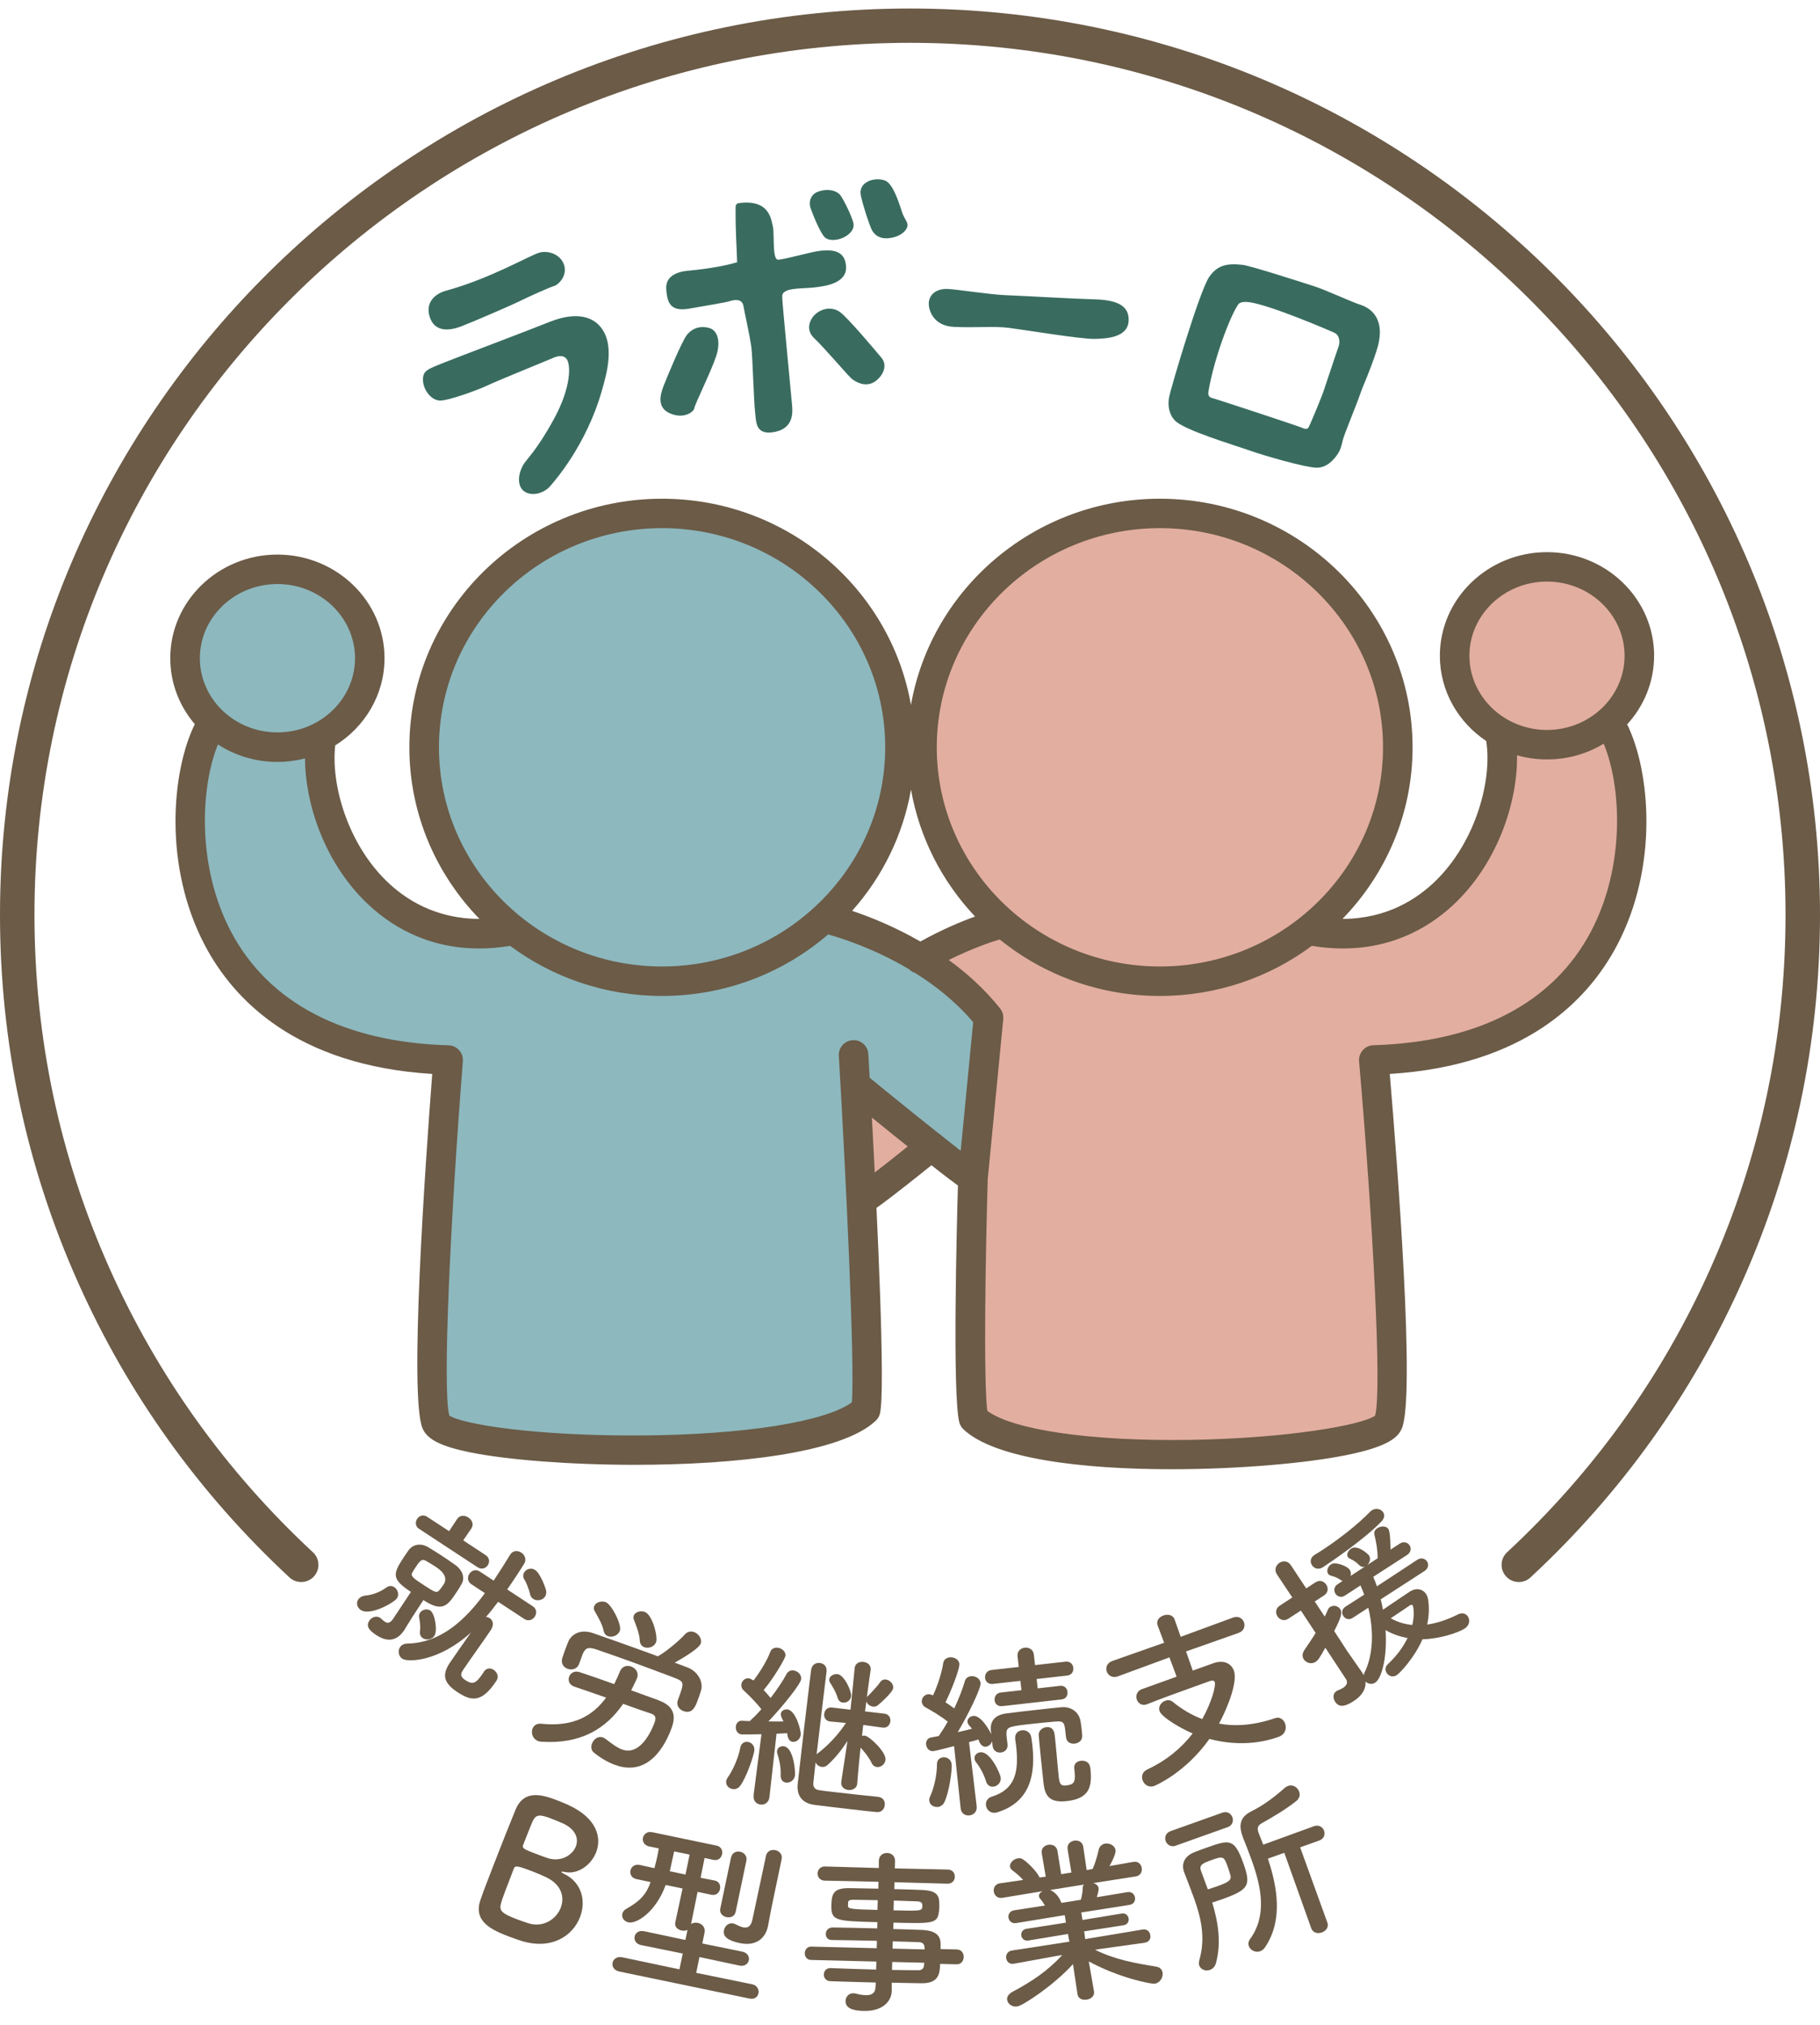 <svg width="80" height="89" viewBox="0 0 80 89" fill="none" xmlns="http://www.w3.org/2000/svg">
<g clip-path="url(#clip0_4488_2236)">
<path d="M22.89 85.286C22.788 85.255 22.585 85.186 22.394 85.113C21.651 84.829 20.781 84.46 21.12 83.493C21.228 83.167 21.45 82.594 21.69 81.977C22.05 81.047 22.46 80.012 22.662 79.529C23.054 78.584 23.911 78.895 24.561 79.145C24.729 79.21 24.887 79.28 24.999 79.332C26.238 79.904 26.454 80.757 26.205 81.397C25.982 81.977 25.379 82.394 24.814 82.266C24.731 82.252 24.679 82.248 24.673 82.266C24.669 82.273 24.694 82.3 24.775 82.34C25.58 82.719 25.769 83.545 25.495 84.254C25.179 85.071 24.243 85.718 22.886 85.286H22.89ZM24.65 83.831C24.824 83.382 24.689 82.821 24.005 82.498C23.82 82.41 23.623 82.325 23.432 82.252C22.72 81.979 22.641 81.975 22.583 82.127C22.215 83.08 22.078 83.432 22.021 83.647C21.95 83.945 21.993 84.066 22.705 84.339C22.88 84.406 23.075 84.471 23.224 84.521C23.874 84.727 24.453 84.344 24.652 83.833L24.65 83.831ZM24.227 79.919C23.737 79.731 23.56 79.733 23.424 80.016C23.338 80.192 23.177 80.63 22.998 81.07C22.936 81.23 23.042 81.272 23.55 81.466C23.733 81.537 23.934 81.614 24.075 81.658C24.638 81.839 25.156 81.547 25.312 81.143C25.451 80.784 25.297 80.34 24.623 80.081C24.623 80.081 24.426 79.996 24.227 79.921V79.919Z" fill="#6B5B47"/>
<path d="M27.222 86.642C26.985 86.592 26.894 86.415 26.927 86.254C26.96 86.102 27.114 85.966 27.354 86.016L29.866 86.546L30.011 85.852L28.178 85.48C27.948 85.432 27.865 85.255 27.896 85.103C27.927 84.951 28.075 84.823 28.305 84.869L30.127 85.255L30.22 84.813C30.138 84.851 30.05 84.857 29.959 84.838C29.791 84.803 29.64 84.677 29.683 84.479L30.003 82.993L29.26 82.84C28.826 84.031 27.981 84.555 27.628 84.482C27.429 84.44 27.319 84.275 27.354 84.108C27.371 84.023 27.429 83.941 27.537 83.883C28.172 83.529 28.421 83.214 28.598 82.711L27.992 82.584H27.985C27.755 82.534 27.68 82.359 27.713 82.2C27.745 82.048 27.894 81.912 28.116 81.958H28.124L28.766 82.1L28.814 81.912C28.847 81.791 28.872 81.677 28.894 81.57C28.917 81.454 28.94 81.349 28.955 81.231L28.542 81.145H28.535C28.313 81.097 28.23 80.92 28.261 80.768C28.294 80.609 28.442 80.472 28.672 80.52L31.499 81.109C31.705 81.151 31.771 81.333 31.74 81.485C31.707 81.644 31.574 81.777 31.375 81.737H31.368L30.97 81.652L30.795 82.523L31.408 82.642H31.416C31.615 82.684 31.682 82.859 31.649 83.018C31.617 83.17 31.483 83.31 31.285 83.27H31.277L30.663 83.141L30.376 84.553C30.459 84.5 30.575 84.482 30.675 84.504C30.858 84.542 31.017 84.701 30.968 84.938L30.87 85.41L32.634 85.77C32.863 85.818 32.946 85.995 32.916 86.146C32.885 86.298 32.736 86.427 32.506 86.381L30.746 86.006L30.602 86.7L33.07 87.205C33.284 87.249 33.371 87.443 33.338 87.603C33.305 87.755 33.168 87.877 32.939 87.829L27.222 86.642ZM30.314 81.504L29.633 81.362C29.579 81.621 29.519 81.864 29.477 82.069L29.442 82.236L30.131 82.38L30.314 81.502V81.504ZM32.134 81.635C32.18 81.414 32.371 81.341 32.531 81.376C32.707 81.412 32.852 81.562 32.807 81.775L32.337 84.017C32.294 84.223 32.105 84.288 31.935 84.252C31.767 84.217 31.619 84.083 31.661 83.877L32.132 81.635H32.134ZM33.755 84.655C33.755 84.655 33.755 84.663 33.751 84.671C33.658 85.113 33.294 85.555 32.52 85.393C32.022 85.289 31.761 85.117 31.823 84.826C31.862 84.644 32.022 84.486 32.23 84.528C32.261 84.534 32.298 84.55 32.327 84.565C32.435 84.619 32.558 84.677 32.666 84.7C32.842 84.736 32.996 84.688 33.068 84.384C33.133 84.071 33.411 82.784 33.572 82.021C33.612 81.831 33.645 81.669 33.668 81.564C33.714 81.343 33.906 81.272 34.081 81.308C34.249 81.343 34.403 81.487 34.357 81.708L33.921 83.791L33.755 84.655Z" fill="#6B5B47"/>
<path d="M41.324 86.304C41.312 86.764 41.247 87.175 40.48 87.157C40.073 87.148 39.643 87.144 39.197 87.132V87.492V87.499C39.186 87.966 38.775 88.393 37.977 88.374C37.727 88.368 37.155 88.345 37.167 87.939C37.171 87.761 37.3 87.592 37.52 87.597C37.559 87.597 37.597 87.607 37.638 87.617C37.771 87.651 37.918 87.678 38.051 87.682C38.286 87.688 38.475 87.615 38.483 87.327L38.497 87.125C37.815 87.108 37.127 87.09 36.501 87.067C36.306 87.061 36.208 86.912 36.212 86.771C36.216 86.623 36.32 86.485 36.517 86.491H36.524C37.103 86.514 37.808 86.539 38.512 86.556L38.522 86.204L35.642 86.133C35.463 86.13 35.372 85.978 35.376 85.83C35.38 85.69 35.476 85.543 35.658 85.547L38.537 85.618L38.545 85.292C37.81 85.275 37.065 85.263 36.557 85.257H36.549C36.378 85.253 36.295 85.119 36.299 84.986C36.302 84.846 36.399 84.708 36.603 84.706C37.159 84.712 37.864 84.729 38.56 84.746L38.568 84.473C36.698 84.427 36.526 84.408 36.544 83.714C36.557 83.199 36.656 82.961 37.377 82.978C37.675 82.986 38.128 82.99 38.607 83.001L38.614 82.698L36.25 82.648C36.04 82.642 35.934 82.485 35.938 82.329C35.941 82.173 36.055 82.02 36.266 82.025L38.63 82.093V81.774C38.636 81.539 38.819 81.428 38.998 81.432C39.178 81.436 39.348 81.557 39.342 81.791L39.334 82.11L41.658 82.16C41.878 82.166 41.974 82.323 41.97 82.479C41.967 82.635 41.86 82.788 41.642 82.782L39.319 82.717L39.311 83.021C39.788 83.032 40.243 83.044 40.548 83.059C41.048 83.08 41.264 83.224 41.279 83.545C41.285 83.632 41.291 83.716 41.289 83.795C41.287 83.882 41.278 83.958 41.268 84.037C41.2 84.535 40.982 84.537 39.274 84.494L39.267 84.775C39.728 84.787 40.166 84.798 40.542 84.815C41.042 84.837 41.336 85.007 41.343 85.397C41.343 85.467 41.347 85.553 41.343 85.655L42.063 85.672C42.268 85.678 42.364 85.843 42.36 86.007C42.356 86.17 42.25 86.331 42.048 86.326L41.336 86.308L41.324 86.304ZM38.582 83.507C38.159 83.497 37.767 83.495 37.524 83.488C37.36 83.484 37.296 83.52 37.279 83.591L37.275 83.762C37.271 83.895 37.46 83.906 38.57 83.935L38.582 83.507ZM39.218 86.222L39.209 86.572C39.616 86.581 40.008 86.583 40.367 86.585C40.508 86.589 40.604 86.514 40.616 86.374C40.616 86.335 40.625 86.297 40.627 86.256L39.218 86.222ZM40.637 85.57C40.633 85.43 40.54 85.357 40.4 85.353C40.079 85.338 39.68 85.328 39.242 85.317L39.234 85.636L40.643 85.67L40.637 85.569V85.57ZM39.276 83.953C40.513 83.983 40.536 83.983 40.542 83.759C40.546 83.634 40.508 83.563 40.289 83.557C40.062 83.551 39.695 83.534 39.288 83.524L39.276 83.953Z" fill="#6B5B47"/>
<path d="M50.321 85.376L48.366 85.649L48.134 85.686C49.03 86.126 49.887 86.273 50.815 86.425C50.994 86.452 51.083 86.564 51.102 86.687C51.135 86.886 51 87.138 50.761 87.177C50.606 87.202 49.18 86.917 47.858 86.197L48.088 87.519V87.526C48.121 87.718 47.951 87.849 47.773 87.876C47.588 87.907 47.395 87.841 47.362 87.642V87.634L47.164 86.316C46.33 87.24 44.967 88.137 44.72 88.176C44.489 88.212 44.3 88.07 44.271 87.893C44.251 87.77 44.317 87.642 44.491 87.542C45.382 87.067 46.046 86.614 46.695 85.918L46.44 85.958L44.568 86.299H44.56C44.367 86.331 44.251 86.206 44.228 86.06C44.205 85.914 44.282 85.751 44.475 85.72L47.005 85.33L46.944 84.992L45.197 85.28C45.027 85.307 44.913 85.192 44.892 85.061C44.873 84.938 44.944 84.792 45.114 84.765L46.855 84.494L46.801 84.164L44.668 84.513C44.475 84.544 44.352 84.421 44.329 84.275C44.306 84.137 44.385 83.981 44.578 83.951L45.932 83.741C45.867 83.633 45.795 83.526 45.728 83.451C45.691 83.418 45.678 83.38 45.67 83.341C45.654 83.249 45.728 83.159 45.83 83.111L44.06 83.403C43.844 83.438 43.709 83.293 43.684 83.132C43.657 82.971 43.742 82.8 43.95 82.765H43.958L44.973 82.617C44.836 82.458 44.664 82.319 44.493 82.189C44.437 82.142 44.406 82.093 44.396 82.039C44.369 81.877 44.547 81.699 44.734 81.67C44.796 81.66 44.859 81.658 44.919 81.687C45.074 81.756 45.568 82.216 45.695 82.51L45.967 82.473L45.793 81.451V81.443C45.757 81.228 45.911 81.101 46.081 81.072C46.251 81.043 46.446 81.124 46.48 81.339L46.646 82.364L47.094 82.292L46.928 81.268C46.893 81.053 47.046 80.919 47.223 80.89C47.393 80.863 47.58 80.944 47.615 81.151V81.159L47.766 82.185L48.028 82.135C48.146 81.879 48.235 81.549 48.291 81.303C48.327 81.132 48.447 81.042 48.578 81.02C48.779 80.988 49.005 81.111 49.035 81.303C49.039 81.326 49.065 81.48 48.769 82.008L49.817 81.824H49.825C50.033 81.789 50.159 81.927 50.186 82.089C50.213 82.25 50.138 82.429 49.921 82.463L48.057 82.754C48.175 82.79 48.273 82.861 48.291 82.976C48.304 83.061 48.229 83.326 48.213 83.376L49.557 83.153C49.75 83.122 49.865 83.245 49.889 83.391C49.912 83.53 49.84 83.683 49.647 83.714L47.528 84.047L47.582 84.377L49.306 84.093C49.483 84.064 49.589 84.181 49.611 84.312C49.63 84.435 49.566 84.579 49.389 84.608L47.656 84.877L47.702 85.217L50.228 84.796C50.421 84.765 50.545 84.896 50.562 85.042C50.593 85.186 50.516 85.342 50.331 85.371H50.323L50.321 85.376ZM46.156 83.059C46.239 83.086 46.509 83.232 46.648 83.605L46.66 83.626L47.511 83.489C47.55 83.341 47.594 83.121 47.592 82.963C47.59 82.9 47.615 82.857 47.648 82.821L46.156 83.059Z" fill="#6B5B47"/>
<path d="M51.685 81.111C51.463 81.19 51.295 81.067 51.238 80.905C51.182 80.751 51.236 80.55 51.456 80.471L53.733 79.66C53.947 79.583 54.115 79.706 54.173 79.868C54.229 80.021 54.175 80.223 53.962 80.298L51.685 81.109V81.111ZM53.449 86.27C53.401 86.437 53.301 86.529 53.183 86.571C52.999 86.637 52.779 86.558 52.716 86.381C52.693 86.316 52.691 86.241 52.716 86.149C53.001 85.161 52.793 84.283 52.486 83.424C52.351 83.049 52.2 82.673 52.056 82.294C52.054 82.287 52.05 82.279 52.05 82.279C51.93 81.948 52.017 81.587 52.513 81.393C52.679 81.326 52.849 81.264 53.019 81.205C54.036 80.842 54.252 80.775 54.644 81.86C55.005 82.865 54.902 83.044 53.694 83.474C53.553 83.524 53.418 83.564 53.285 83.611C53.548 84.477 53.69 85.386 53.449 86.268V86.27ZM53.441 82.919C53.935 82.742 54.144 82.652 54.088 82.423C54.055 82.31 54.011 82.162 53.957 82.014C53.806 81.595 53.768 81.558 53.276 81.735C52.891 81.872 52.697 81.95 52.787 82.206C52.886 82.477 52.992 82.754 53.092 83.032C53.21 82.99 53.331 82.955 53.441 82.917V82.919ZM56.448 81.426L55.732 81.681C56.153 82.948 56.398 84.391 55.614 85.565C55.549 85.663 55.472 85.722 55.391 85.751C55.184 85.824 54.958 85.707 54.893 85.522C54.862 85.434 54.871 85.323 54.949 85.213C55.705 84.174 55.439 82.919 55.02 81.752C54.9 81.422 54.775 81.095 54.648 80.784C54.638 80.755 54.626 80.725 54.617 80.696C54.437 80.196 54.522 79.852 54.978 79.616C55.549 79.33 56.006 78.984 56.473 78.571C56.518 78.53 56.566 78.505 56.618 78.486C56.832 78.409 57.041 78.552 57.106 78.734C57.156 78.874 57.129 79.032 56.975 79.153C56.489 79.533 55.995 79.825 55.475 80.117C55.267 80.233 55.254 80.354 55.321 80.544C55.327 80.559 55.331 80.573 55.337 80.588C55.398 80.74 55.464 80.897 55.526 81.067L57.755 80.256C57.977 80.177 58.145 80.3 58.2 80.454C58.258 80.615 58.202 80.809 57.982 80.888L57.149 81.184L58.345 84.49C58.419 84.696 58.28 84.861 58.102 84.925C57.925 84.988 57.712 84.948 57.637 84.742L56.452 81.422L56.448 81.426Z" fill="#6B5B47"/>
<path d="M42.767 51.766C42.767 51.766 42.486 61.046 42.794 62.343C45.465 64.877 60.4 63.944 61.022 62.522C61.643 61.1 60.387 46.58 60.387 46.58C72.993 46.209 72.649 34.702 70.725 31.722C69.878 32.246 67.275 32.832 65.97 32.469C65.97 32.469 66.64 41.383 57.683 40.912C57.683 40.912 50.193 46.08 43.877 40.625C43.877 40.625 38.574 42.678 37.049 43.627V53.236L42.885 48.999L42.767 51.764V51.766Z" fill="#E2AEA0"/>
<path d="M37.781 47.834C37.781 47.834 38.36 60.669 38.049 61.966C35.378 64.501 19.794 63.946 19.173 62.524C18.552 61.102 19.7 46.582 19.7 46.582C7.094 46.211 7.438 34.704 9.362 31.724C9.362 31.724 11.583 33.797 14.117 32.471C14.053 39.011 18.646 41.384 22.404 40.914C27.462 44.411 33.205 43.692 36.42 40.399C36.42 40.399 41.09 42.015 43.453 44.718L42.769 51.766L37.783 47.834H37.781Z" fill="#8DB8BE"/>
<path d="M12.195 32.832C14.437 32.832 16.255 31.083 16.255 28.926C16.255 26.768 14.437 25.02 12.195 25.02C9.952 25.02 8.134 26.768 8.134 28.926C8.134 31.083 9.952 32.832 12.195 32.832Z" fill="#8DB8BE"/>
<path d="M29.102 43.121C34.877 43.121 39.558 38.519 39.558 32.842C39.558 27.165 34.877 22.562 29.102 22.562C23.327 22.562 18.646 27.165 18.646 32.842C18.646 38.519 23.327 43.121 29.102 43.121Z" fill="#8DB8BE"/>
<path d="M51.363 43.121C57.138 43.121 61.819 38.519 61.819 32.842C61.819 27.165 57.138 22.562 51.363 22.562C45.588 22.562 40.907 27.165 40.907 32.842C40.907 38.519 45.588 43.121 51.363 43.121Z" fill="#E2AEA0"/>
<path d="M68 32.724C70.243 32.724 72.061 30.976 72.061 28.818C72.061 26.661 70.243 24.912 68 24.912C65.758 24.912 63.94 26.661 63.94 28.818C63.94 30.976 65.758 32.724 68 32.724Z" fill="#E2AEA0"/>
<path d="M72.709 28.819C72.709 26.307 70.596 24.265 68 24.265C65.405 24.265 63.291 26.307 63.291 28.819C63.291 30.371 64.098 31.743 65.329 32.565C65.329 32.567 65.329 32.571 65.329 32.573C65.594 34.231 64.905 36.946 63.108 38.708C62.286 39.513 60.949 40.38 59.011 40.382C60.916 38.42 62.091 35.764 62.091 32.842C62.091 26.819 57.108 21.917 50.985 21.917C45.506 21.917 40.944 25.842 40.042 30.982C39.141 25.84 34.581 21.917 29.1 21.917C22.977 21.917 17.994 26.819 17.994 32.842C17.994 35.764 19.167 38.42 21.074 40.382C19.136 40.382 17.799 39.513 16.977 38.708C15.244 37.008 14.545 34.427 14.735 32.758C16.037 31.947 16.902 30.532 16.902 28.926C16.902 26.415 14.789 24.372 12.193 24.372C9.597 24.372 7.484 26.415 7.484 28.926C7.484 30.025 7.889 31.036 8.563 31.824C7.546 33.891 7.168 38.068 9.012 41.556C10.278 43.95 13.036 46.824 18.999 47.197C18.689 51.241 17.977 61.407 18.577 62.781C18.789 63.267 19.403 63.573 20.696 63.832C22.292 64.153 25.032 64.374 27.913 64.374C32.288 64.374 36.989 63.867 38.497 62.435C38.587 62.349 38.651 62.239 38.68 62.117C38.927 61.085 38.564 53.539 38.325 49.114C39.494 50.063 41.297 51.514 42.107 52.1C42.053 53.977 41.866 61.256 42.163 62.493C42.192 62.614 42.256 62.725 42.347 62.812C43.725 64.121 47.633 64.568 51.488 64.568C54.478 64.568 57.434 64.299 59.152 63.953C61.033 63.575 61.448 63.166 61.616 62.781C62.217 61.406 61.431 51.245 61.089 47.197C67.049 46.822 69.805 43.95 71.071 41.556C72.914 38.074 72.539 33.903 71.524 31.833C72.259 31.03 72.707 29.975 72.707 28.821L72.709 28.819ZM64.59 28.819C64.59 27.02 66.121 25.558 68 25.558C69.88 25.558 71.41 27.02 71.41 28.819C71.41 30.617 69.88 32.079 68 32.079C66.121 32.079 64.59 30.617 64.59 28.819ZM50.985 23.21C56.392 23.21 60.792 27.531 60.792 32.842C60.792 38.153 56.392 42.474 50.985 42.474C45.577 42.474 41.177 38.153 41.177 32.842C41.177 27.531 45.577 23.21 50.985 23.21ZM37.455 40.03C38.773 38.55 39.689 36.719 40.044 34.7C40.419 36.833 41.42 38.756 42.86 40.278C42.26 40.495 41.401 40.85 40.456 41.377C39.284 40.701 38.186 40.272 37.455 40.03ZM29.102 23.21C34.51 23.21 38.91 27.531 38.91 32.842C38.91 38.153 34.51 42.474 29.102 42.474C23.695 42.474 19.295 38.153 19.295 32.842C19.295 27.531 23.695 23.21 29.102 23.21ZM12.195 25.666C14.074 25.666 15.605 27.128 15.605 28.926C15.605 30.725 14.074 32.187 12.195 32.187C10.315 32.187 8.785 30.725 8.785 28.926C8.785 27.128 10.315 25.666 12.195 25.666ZM38.169 46.319C38.147 45.961 37.84 45.69 37.482 45.712C37.123 45.733 36.85 46.038 36.872 46.396C37.179 51.622 37.584 60.055 37.443 61.63C36.273 62.483 32.734 63.048 28.257 63.083C23.59 63.119 20.331 62.597 19.748 62.207C19.441 61.071 19.804 53.487 20.346 46.636C20.36 46.459 20.3 46.284 20.182 46.154C20.063 46.021 19.897 45.944 19.717 45.938C15.118 45.804 11.815 44.08 10.161 40.956C8.626 38.057 8.825 34.56 9.58 32.717C10.329 33.201 11.226 33.484 12.193 33.484C12.612 33.484 13.019 33.43 13.407 33.33C13.412 35.3 14.248 37.851 16.066 39.632C17.072 40.618 18.702 41.682 21.059 41.682C21.489 41.682 21.944 41.646 22.423 41.567C24.283 42.949 26.595 43.769 29.1 43.769C31.895 43.769 34.448 42.747 36.401 41.066C36.845 41.187 38.35 41.64 39.956 42.593C40.031 42.67 40.124 42.726 40.224 42.757C41.114 43.314 42.019 44.026 42.777 44.922L42.229 50.573C41.204 49.779 39.5 48.405 38.227 47.364C38.201 46.926 38.18 46.57 38.167 46.319H38.169ZM69.924 40.952C68.27 44.077 64.966 45.8 60.368 45.934C60.19 45.94 60.02 46.017 59.903 46.152C59.785 46.286 59.725 46.461 59.74 46.638C60.335 53.507 60.752 61.112 60.445 62.212C59.885 62.624 56.601 63.214 52.278 63.279C47.974 63.342 44.545 62.847 43.397 62.003C43.229 60.66 43.316 55.167 43.418 51.808L44.099 44.783C44.114 44.616 44.066 44.451 43.962 44.321C43.287 43.473 42.503 42.768 41.702 42.188C42.777 41.654 43.653 41.371 43.943 41.285C45.861 42.837 48.316 43.769 50.987 43.769C53.492 43.769 55.804 42.949 57.664 41.567C58.143 41.646 58.598 41.682 59.028 41.682C61.383 41.682 63.015 40.618 64.021 39.632C65.879 37.809 66.715 35.178 66.682 33.192C67.101 33.311 67.545 33.374 68.002 33.374C68.917 33.374 69.77 33.121 70.492 32.683C71.258 34.516 71.468 38.038 69.924 40.954V40.952Z" fill="#6B5B47"/>
<path d="M38.035 53.274C37.808 53.274 37.586 53.155 37.468 52.942C37.294 52.629 37.406 52.237 37.721 52.062C37.798 52.02 38.227 51.735 40.533 49.879C40.812 49.654 41.22 49.698 41.446 49.975C41.671 50.254 41.627 50.661 41.349 50.884C38.767 52.961 38.466 53.128 38.352 53.19C38.252 53.245 38.144 53.272 38.037 53.272L38.035 53.274Z" fill="#6B5B47"/>
<path d="M15.744 70.295C15.803 70.205 15.919 70.13 16.097 70.116C16.39 70.086 16.705 69.965 16.969 69.774C17.1 69.674 17.233 69.686 17.332 69.751C17.483 69.849 17.558 70.076 17.45 70.239C17.324 70.428 16.273 71.025 15.861 70.756C15.697 70.649 15.645 70.447 15.744 70.297V70.295ZM17.807 71.584C17.799 71.598 17.785 71.617 17.776 71.63C17.548 71.974 17.166 72.266 16.552 71.863C16.251 71.665 16.062 71.484 16.238 71.217C16.332 71.075 16.541 70.987 16.71 71.098C16.73 71.112 16.739 71.127 16.759 71.139C16.815 71.194 16.871 71.24 16.915 71.269C17.039 71.35 17.151 71.34 17.297 71.118L18.063 69.959C17.22 69.406 17.255 69.184 17.731 68.462C17.812 68.339 17.899 68.209 17.975 68.109C18.162 67.868 18.498 67.799 18.833 68.001C19.034 68.124 19.246 68.255 19.449 68.387C19.652 68.52 19.843 68.656 20.022 68.781C20.314 68.99 20.445 69.319 20.302 69.59C20.244 69.692 20.173 69.813 20.096 69.93C19.683 70.555 19.466 70.879 18.61 70.318L18.125 71.064L17.803 71.581L17.807 71.584ZM21.263 73.471C21.385 73.289 21.566 73.296 21.697 73.383C21.848 73.481 21.94 73.683 21.828 73.852C21.821 73.865 21.811 73.879 21.803 73.89C21.149 74.879 20.678 74.739 20.097 74.357C19.432 73.919 19.466 73.54 19.775 73.072C19.887 72.902 20.36 72.232 20.703 71.74C19.31 73.01 17.942 73.064 17.687 72.897C17.511 72.781 17.479 72.545 17.583 72.389C17.643 72.299 17.743 72.234 17.895 72.23C19.387 72.201 20.454 71.185 21.315 70.013L20.721 69.623C20.537 69.502 20.541 69.3 20.632 69.163C20.727 69.021 20.908 68.944 21.091 69.064L21.699 69.463C21.958 69.073 22.201 68.691 22.425 68.324C22.425 68.324 22.427 68.319 22.433 68.31C22.554 68.128 22.765 68.135 22.915 68.233C23.066 68.331 23.158 68.533 23.038 68.725C22.928 68.906 22.803 69.094 22.68 69.282C22.558 69.465 22.429 69.659 22.294 69.851L23.417 70.589C23.6 70.71 23.6 70.906 23.506 71.048C23.415 71.185 23.23 71.267 23.046 71.148L21.896 70.393C21.724 70.626 21.549 70.847 21.361 71.06C21.417 71.06 21.479 71.081 21.526 71.112C21.649 71.192 21.744 71.377 21.568 71.644C21.334 71.996 20.603 73.018 20.387 73.342C20.369 73.369 20.356 73.388 20.348 73.402C20.236 73.571 20.233 73.69 20.449 73.832C20.756 74.034 20.906 74.021 21.228 73.533C21.236 73.519 21.25 73.5 21.263 73.481L21.267 73.475L21.263 73.471ZM19.491 69.648C19.666 69.382 19.556 69.12 19.16 68.86C19.017 68.766 18.874 68.681 18.733 68.599C18.552 68.489 18.469 68.573 18.274 68.868C18.222 68.946 18.169 69.023 18.125 69.106C18.038 69.263 18.146 69.344 18.623 69.657C19.127 69.988 19.202 70.028 19.327 69.867C19.381 69.799 19.439 69.726 19.491 69.648ZM18.42 67.188C18.25 67.077 18.249 66.881 18.335 66.75C18.426 66.614 18.604 66.543 18.773 66.656L19.74 67.29L20.094 66.756C20.215 66.573 20.431 66.585 20.588 66.689C20.744 66.792 20.84 66.986 20.721 67.167L20.362 67.695L21.342 68.339C21.526 68.46 21.531 68.648 21.441 68.787C21.354 68.918 21.172 68.994 20.989 68.873L18.42 67.186V67.188ZM18.461 71.686C18.492 71.456 18.453 71.26 18.422 71.064C18.413 70.993 18.428 70.927 18.463 70.875C18.553 70.739 18.762 70.679 18.913 70.777C19.129 70.92 19.235 71.68 19.096 71.888C18.984 72.057 18.737 72.092 18.586 71.992C18.496 71.932 18.44 71.83 18.461 71.686ZM23.44 70.268C23.374 70.226 23.322 70.162 23.303 70.066C23.259 69.878 23.143 69.559 23.058 69.43C22.973 69.302 22.988 69.181 23.05 69.088C23.141 68.952 23.347 68.881 23.517 68.992C23.758 69.152 23.978 69.782 24 69.878C24.025 69.997 24.005 70.097 23.957 70.168C23.849 70.332 23.598 70.372 23.44 70.268Z" fill="#6B5B47"/>
<path d="M28.965 74.73C29.558 74.953 29.745 75.33 29.525 75.929C29.523 75.937 29.519 75.945 29.517 75.951C29.27 76.625 28.55 78.114 27.035 77.562C26.748 77.459 26.437 77.288 26.115 77.028C25.983 76.93 25.968 76.767 26.02 76.629C26.093 76.431 26.29 76.279 26.503 76.356C26.547 76.371 26.587 76.394 26.626 76.425C26.912 76.646 27.136 76.809 27.348 76.886C28.031 77.134 28.517 76.356 28.762 75.731C28.851 75.489 28.824 75.38 28.618 75.307C28.61 75.305 28.602 75.301 28.596 75.299C28.38 75.23 27.915 75.069 27.392 74.878C26.63 75.979 25.524 76.656 23.799 76.542C23.749 76.542 23.702 76.533 23.658 76.515C23.415 76.427 23.336 76.166 23.405 75.975C23.455 75.837 23.588 75.728 23.795 75.753C25.208 75.9 26.057 75.405 26.642 74.604C26.059 74.4 25.518 74.212 25.25 74.123C25.25 74.123 25.245 74.121 25.235 74.118C25.015 74.037 24.961 73.843 25.018 73.683C25.075 73.529 25.244 73.409 25.474 73.483C25.748 73.576 26.358 73.779 26.997 74.012C27.085 73.837 27.17 73.653 27.249 73.457C27.346 73.218 27.562 73.172 27.745 73.239C27.936 73.309 28.089 73.504 28.004 73.739C27.967 73.841 27.782 74.206 27.745 74.285L28.959 74.725L28.965 74.73ZM25.455 73.124C25.372 73.351 25.134 73.407 24.951 73.339C24.775 73.276 24.638 73.101 24.721 72.849C24.756 72.755 24.791 72.634 24.835 72.517C24.881 72.392 24.936 72.263 24.976 72.154C25.117 71.816 25.512 71.577 26.082 71.775C26.761 72.013 27.456 72.258 28.154 72.511C28.411 72.605 28.662 72.696 28.919 72.79C28.942 72.772 28.965 72.757 28.994 72.742C29.289 72.575 29.864 72.096 30.092 71.839C30.219 71.695 30.376 71.677 30.509 71.725C30.715 71.8 30.872 72.031 30.797 72.236C30.702 72.492 29.754 73.011 29.658 73.068C29.857 73.139 30.046 73.216 30.243 73.289C30.644 73.443 30.943 73.9 30.808 74.315C30.777 74.421 30.721 74.575 30.671 74.713C30.573 74.984 30.439 75.343 30.036 75.195C29.853 75.128 29.714 74.938 29.797 74.711C29.797 74.711 29.799 74.706 29.803 74.696C30.084 73.927 30.09 73.912 29.639 73.731C29.06 73.512 28.394 73.263 27.74 73.024C27.203 72.83 26.678 72.648 26.227 72.492C25.827 72.356 25.731 72.436 25.615 72.684L25.457 73.116V73.124H25.455ZM26.724 71.908C26.636 71.875 26.564 71.8 26.535 71.674C26.477 71.378 26.29 71.07 26.149 70.818C26.097 70.734 26.091 70.657 26.117 70.59C26.178 70.421 26.425 70.336 26.624 70.409C26.881 70.503 27.344 71.401 27.245 71.671C27.172 71.869 26.918 71.975 26.726 71.906L26.724 71.908ZM28.324 72.39C28.214 72.35 28.126 72.252 28.12 72.083C28.11 71.789 27.967 71.454 27.865 71.185C27.84 71.118 27.84 71.051 27.857 71.001C27.917 70.84 28.151 70.769 28.342 70.838C28.679 70.961 28.924 71.929 28.84 72.163C28.764 72.369 28.514 72.459 28.322 72.39H28.324Z" fill="#6B5B47"/>
<path d="M32.219 78.625C32.047 78.606 31.898 78.469 31.92 78.285C31.925 78.231 31.949 78.169 31.995 78.106C32.223 77.779 32.46 77.241 32.543 76.796C32.58 76.611 32.724 76.534 32.863 76.55C33.027 76.569 33.184 76.713 33.157 76.938C33.132 77.155 32.815 78.106 32.533 78.483C32.448 78.598 32.325 78.638 32.217 78.627L32.219 78.625ZM33.124 78.896L33.471 76.213C33.17 76.225 32.634 76.225 32.587 76.221C32.408 76.2 32.327 76.025 32.344 75.871C32.362 75.731 32.454 75.61 32.618 75.622C32.713 75.626 32.831 75.631 32.956 75.637C33.114 75.491 33.294 75.316 33.467 75.116C33.263 74.841 32.861 74.442 32.697 74.296C32.605 74.215 32.576 74.117 32.587 74.025C32.605 73.869 32.748 73.737 32.917 73.758C32.948 73.762 32.995 73.775 33.12 73.852C33.371 73.535 33.709 72.995 33.859 72.595C33.917 72.446 34.048 72.397 34.187 72.413C34.367 72.434 34.546 72.58 34.525 72.766C34.51 72.889 34.015 73.743 33.568 74.271C33.68 74.386 33.784 74.515 33.873 74.621C34.16 74.246 34.419 73.86 34.571 73.572C34.643 73.439 34.757 73.397 34.874 73.41C35.061 73.431 35.239 73.594 35.216 73.794C35.191 74.004 34.452 74.938 33.776 75.652C34.019 75.658 34.257 75.652 34.438 75.652C34.413 75.595 34.388 75.545 34.363 75.495C34.332 75.428 34.315 75.372 34.32 75.318C34.336 75.186 34.471 75.109 34.612 75.124C34.984 75.168 35.218 76.066 35.198 76.237C35.173 76.446 34.994 76.565 34.84 76.548C34.716 76.532 34.625 76.429 34.6 76.167C34.473 76.177 34.315 76.181 34.133 76.192L33.821 78.982C33.792 79.222 33.599 79.326 33.429 79.305C33.257 79.286 33.101 79.149 33.128 78.909V78.901L33.124 78.896ZM34.315 78.021C34.328 77.708 34.272 77.382 34.178 77.103C34.16 77.045 34.151 76.997 34.156 76.951C34.174 76.803 34.309 76.726 34.45 76.742C34.894 76.794 34.963 77.877 34.946 78.016C34.919 78.24 34.724 78.36 34.554 78.338C34.421 78.323 34.307 78.223 34.315 78.019V78.021ZM38.618 78.971C38.828 78.996 38.91 79.168 38.89 79.332C38.871 79.503 38.749 79.653 38.539 79.635C38.336 79.62 37.9 79.568 37.433 79.514C36.789 79.439 36.073 79.357 35.793 79.317C35.241 79.245 35.015 78.888 35.063 78.408C35.108 78.037 35.225 76.967 35.351 75.898C35.476 74.83 35.611 73.754 35.654 73.383C35.689 73.153 35.864 73.062 36.036 73.082C36.208 73.101 36.358 73.23 36.331 73.454V73.462C36.268 73.933 36.05 75.791 35.895 77.099C35.913 77.078 35.93 77.065 35.957 77.043C36.347 76.751 36.829 76.265 37.184 75.718L36.497 75.654H36.489C36.287 75.629 36.212 75.472 36.229 75.316C36.246 75.16 36.366 75.018 36.569 75.041L37.385 75.135L37.568 73.312V73.304C37.593 73.095 37.777 73.014 37.956 73.035C38.136 73.057 38.294 73.178 38.269 73.385V73.393C38.269 73.393 38.188 73.933 38.103 74.59C38.112 74.567 38.132 74.546 38.157 74.526C38.3 74.386 38.553 74.117 38.693 73.921C38.759 73.827 38.85 73.798 38.942 73.81C39.114 73.829 39.282 74.006 39.261 74.184C39.238 74.386 38.641 74.897 38.58 74.945C38.518 74.993 38.446 75.009 38.377 75.001C38.236 74.984 38.114 74.884 38.082 74.77L38.022 75.21L38.877 75.31C39.072 75.333 39.155 75.493 39.137 75.647C39.12 75.8 39 75.944 38.813 75.923H38.805L37.945 75.806L37.889 76.286C37.929 76.275 37.97 76.273 38.016 76.277C38.219 76.3 38.964 77.007 38.923 77.339C38.9 77.533 38.718 77.676 38.547 77.656C38.454 77.645 38.373 77.597 38.315 77.48C38.201 77.239 37.995 76.98 37.827 76.803C37.728 77.71 37.68 78.386 37.68 78.386V78.394C37.655 78.596 37.464 78.682 37.285 78.663C37.113 78.644 36.955 78.523 36.978 78.321C36.978 78.321 36.978 78.316 36.978 78.306L37.252 76.509C36.993 76.903 36.713 77.263 36.387 77.555C36.298 77.639 36.21 77.66 36.117 77.649C36.001 77.635 35.899 77.56 35.849 77.453C35.801 77.864 35.77 78.189 35.752 78.344C35.731 78.523 35.812 78.642 35.997 78.671C36.152 78.696 36.416 78.727 36.711 78.761C37.373 78.838 38.228 78.93 38.603 78.965H38.61L38.618 78.971ZM36.819 74.617C36.748 74.357 36.561 74.061 36.495 73.96C36.455 73.9 36.445 73.844 36.451 73.798C36.468 73.65 36.654 73.554 36.816 73.573C37.111 73.608 37.437 74.329 37.412 74.538C37.389 74.732 37.211 74.844 37.047 74.824C36.947 74.813 36.86 74.747 36.819 74.617Z" fill="#6B5B47"/>
<path d="M46.859 76.356C46.849 76.263 46.839 76.192 46.832 76.115C46.787 75.72 46.776 75.62 46.386 75.656C46.089 75.681 45.668 75.722 45.28 75.766C44.284 75.879 44.222 75.893 44.242 76.275L44.286 76.663V76.671C44.309 76.873 44.159 76.999 43.995 77.017C43.831 77.034 43.655 76.945 43.632 76.736L43.607 76.519C43.568 76.657 43.452 76.748 43.335 76.761C43.25 76.771 43.103 76.74 43.007 76.444C42.893 76.481 42.756 76.519 42.594 76.561L42.931 79.378C42.958 79.618 42.794 79.762 42.615 79.781C42.435 79.801 42.252 79.705 42.225 79.465V79.457L41.938 76.736C41.571 76.832 41.102 76.948 41.032 76.955C40.845 76.976 40.726 76.825 40.708 76.671C40.693 76.531 40.762 76.383 40.924 76.356C41.017 76.338 41.133 76.317 41.264 76.294C41.386 76.115 41.526 75.897 41.658 75.662C41.388 75.433 40.89 75.145 40.697 75.041C40.587 74.984 40.529 74.888 40.519 74.803C40.5 74.64 40.616 74.478 40.795 74.457C40.857 74.45 40.915 74.467 41.013 74.504C41.191 74.131 41.397 73.525 41.459 73.095C41.48 72.936 41.604 72.851 41.745 72.836C41.932 72.814 42.148 72.924 42.169 73.109C42.198 73.364 41.716 74.517 41.559 74.809C41.694 74.895 41.833 74.997 41.945 75.08C42.148 74.65 42.318 74.206 42.408 73.891C42.447 73.745 42.557 73.677 42.675 73.664C42.87 73.643 43.08 73.76 43.103 73.962C43.128 74.179 42.58 75.314 42.098 76.123C42.329 76.073 42.551 76.017 42.727 75.973C42.69 75.923 42.646 75.881 42.609 75.837C42.555 75.779 42.534 75.727 42.528 75.674C42.513 75.533 42.634 75.426 42.781 75.41C43.122 75.372 43.501 76.058 43.574 76.215L43.555 76.052C43.518 75.656 43.713 75.368 44.226 75.301C44.66 75.243 45.143 75.189 45.625 75.136C45.975 75.095 46.326 75.057 46.662 75.026C47.021 74.993 47.43 75.191 47.499 75.662C47.519 75.762 47.53 75.87 47.542 75.971C47.553 76.079 47.565 76.181 47.569 76.275C47.584 76.484 47.418 76.606 47.239 76.627C47.067 76.646 46.886 76.565 46.862 76.363V76.356H46.859ZM41.225 79.409C41.054 79.428 40.868 79.324 40.849 79.145C40.841 79.084 40.849 79.013 40.888 78.938C41.059 78.573 41.189 77.985 41.185 77.532C41.187 77.343 41.31 77.243 41.449 77.228C41.621 77.209 41.806 77.312 41.831 77.537C41.855 77.747 41.733 78.748 41.509 79.205C41.445 79.33 41.334 79.397 41.225 79.411V79.409ZM43.344 78.29C43.254 77.987 43.095 77.691 42.91 77.453C42.864 77.395 42.841 77.336 42.837 77.288C42.819 77.14 42.941 77.024 43.088 77.007C43.532 76.957 43.966 77.943 43.987 78.121C44.012 78.339 43.84 78.498 43.67 78.517C43.537 78.533 43.397 78.469 43.344 78.287V78.29ZM44.062 74.978C43.852 75.001 43.736 74.874 43.719 74.726C43.701 74.571 43.792 74.403 43.995 74.38L44.898 74.279L44.852 73.868L43.653 74.002C43.435 74.027 43.317 73.891 43.3 73.745C43.283 73.589 43.373 73.414 43.582 73.391L44.78 73.257L44.728 72.791C44.701 72.559 44.869 72.43 45.039 72.411C45.226 72.39 45.417 72.486 45.444 72.711L45.496 73.176L46.841 73.024C47.044 73.001 47.162 73.145 47.179 73.291C47.196 73.447 47.113 73.612 46.911 73.635L45.566 73.787L45.612 74.198L46.592 74.087C46.795 74.064 46.905 74.2 46.922 74.348C46.94 74.504 46.862 74.661 46.662 74.684L44.064 74.978H44.062ZM43.754 79.664C43.512 79.691 43.36 79.52 43.339 79.334C43.321 79.178 43.398 79.021 43.587 78.961C44.63 78.638 44.794 77.868 44.664 76.721C44.655 76.629 44.635 76.536 44.624 76.434C44.624 76.434 44.624 76.429 44.624 76.419C44.597 76.187 44.749 76.06 44.919 76.041C45.099 76.019 45.299 76.123 45.334 76.363C45.346 76.463 45.363 76.555 45.375 76.657C45.515 77.897 45.344 79.155 43.871 79.635C43.833 79.647 43.796 79.66 43.755 79.664H43.754ZM47.219 77.728C47.194 77.51 47.339 77.401 47.503 77.382C47.596 77.37 47.887 77.362 47.928 77.71C48.024 78.561 47.858 79.044 46.888 79.153C46.118 79.24 45.928 78.901 45.869 78.365C45.834 78.056 45.67 76.49 45.658 76.248C45.653 76.052 45.818 75.923 45.99 75.904C46.316 75.868 46.351 76.162 46.365 76.285C46.413 76.703 46.498 77.737 46.542 78.123C46.579 78.44 46.669 78.487 46.857 78.465C47.198 78.427 47.291 78.339 47.231 77.81C47.229 77.787 47.225 77.756 47.221 77.733V77.726L47.219 77.728Z" fill="#6B5B47"/>
<path d="M52.131 72.572L52.43 73.417L53.335 73.093C53.769 72.937 54.115 73.085 54.238 73.423C54.398 73.863 54.03 74.914 53.584 75.748C54.306 75.879 55.126 75.823 56.052 75.506C56.251 75.435 56.423 75.564 56.489 75.746C56.564 75.952 56.502 76.221 56.201 76.33C54.949 76.78 53.771 76.584 53.161 76.42C52.115 77.898 50.805 78.461 50.732 78.488C50.496 78.572 50.294 78.43 50.226 78.24C50.163 78.063 50.207 77.865 50.442 77.756C51.305 77.354 51.955 76.789 52.426 76.18C51.977 75.994 51.077 75.489 50.969 75.197C50.898 74.999 51.044 74.805 51.22 74.741C51.33 74.701 51.45 74.708 51.546 74.789C51.936 75.104 52.362 75.366 52.845 75.548C53.26 74.81 53.453 74.078 53.397 73.924C53.374 73.859 53.298 73.836 53.187 73.875C52.972 73.951 52.7 74.049 52.392 74.161C51.78 74.38 51.044 74.645 50.427 74.893C50.427 74.893 50.422 74.895 50.411 74.899C50.197 74.975 50.031 74.86 49.973 74.701C49.912 74.532 49.966 74.314 50.195 74.232L51.72 73.684L51.403 72.837L49.134 73.671C48.898 73.755 48.711 73.632 48.651 73.463C48.59 73.294 48.653 73.081 48.889 72.996L51.17 72.193L50.886 71.434C50.809 71.221 50.958 71.06 51.135 70.996C51.326 70.927 51.556 70.962 51.629 71.167L51.899 71.932L54.206 71.085C54.441 71 54.62 71.127 54.68 71.294C54.74 71.461 54.684 71.674 54.449 71.759L52.131 72.576V72.572Z" fill="#6B5B47"/>
<path d="M60.692 70.293C60.727 70.447 60.765 70.591 60.79 70.741C61.159 70.491 61.857 70.017 61.964 69.95C62.245 69.765 62.539 69.826 62.687 70.055C62.73 70.121 62.763 70.211 62.776 70.305C62.828 70.653 62.813 71.016 62.734 71.394C63.135 71.337 63.594 71.197 64.102 70.941C64.279 70.855 64.442 70.916 64.522 71.039C64.621 71.189 64.606 71.421 64.378 71.571C64.09 71.76 63.247 72.028 62.525 72.042C62.174 72.859 61.524 73.535 61.398 73.615C61.221 73.731 61.039 73.654 60.954 73.523C60.881 73.412 60.873 73.258 61.001 73.139C61.394 72.77 61.68 72.38 61.871 71.984C61.512 71.921 61.18 71.802 60.904 71.636C60.987 72.943 60.698 73.785 60.454 73.942C60.304 74.04 60.13 74.004 60.022 73.898C60.049 74.196 59.895 74.503 59.515 74.749C59.129 75.001 58.862 75.053 58.687 74.786C58.588 74.636 58.581 74.426 58.745 74.319C58.764 74.305 58.783 74.294 58.808 74.286C58.876 74.261 58.963 74.223 59.034 74.177C59.171 74.086 59.273 73.956 59.161 73.787L58.256 72.411C58.031 72.809 57.957 72.951 57.832 73.031C57.643 73.154 57.415 73.079 57.311 72.924C57.241 72.82 57.232 72.676 57.324 72.532C57.513 72.249 57.683 72.009 57.83 71.763L57.181 70.778L56.631 71.137C56.442 71.26 56.249 71.181 56.155 71.037C56.06 70.893 56.064 70.685 56.255 70.562L56.805 70.203L56.13 69.191C55.996 68.989 56.085 68.781 56.242 68.68C56.392 68.582 56.606 68.582 56.745 68.789L57.415 69.805L57.82 69.54C58.017 69.412 58.202 69.496 58.297 69.64C58.391 69.784 58.393 69.986 58.197 70.115L57.791 70.38L58.229 71.045C58.278 70.949 58.32 70.855 58.364 70.753C58.389 70.689 58.426 70.647 58.472 70.618C58.617 70.524 58.82 70.578 58.91 70.714C59.009 70.864 58.963 71.062 58.646 71.679C58.93 72.109 59.142 72.445 59.206 72.543C59.275 72.647 59.684 73.229 59.841 73.452C59.876 73.504 59.914 73.564 59.941 73.619C59.947 73.587 59.96 73.55 59.974 73.514C60.385 72.688 60.379 71.61 60.144 70.655L59.457 71.102C59.293 71.21 59.127 71.141 59.046 71.016C58.968 70.899 58.972 70.72 59.136 70.612L59.966 70.08C59.91 69.94 59.86 69.805 59.802 69.675L59.121 70.119C58.951 70.23 58.783 70.161 58.702 70.038C58.621 69.915 58.625 69.734 58.795 69.623L59.017 69.477C58.995 69.473 58.968 69.462 58.949 69.446C58.731 69.3 58.638 69.287 58.509 69.248C58.44 69.229 58.401 69.198 58.376 69.158C58.295 69.033 58.37 68.835 58.507 68.747C58.71 68.614 59.229 68.835 59.327 68.985C59.383 69.07 59.391 69.168 59.366 69.258L60.001 68.843C59.92 68.877 59.827 68.864 59.742 68.778C59.555 68.593 59.445 68.553 59.331 68.495C59.291 68.476 59.266 68.453 59.248 68.428C59.171 68.311 59.264 68.138 59.395 68.053C59.671 67.874 60.132 68.291 60.175 68.357C60.265 68.493 60.211 68.668 60.103 68.775L60.555 68.482C60.562 68.178 60.495 67.765 60.412 67.438C60.381 67.319 60.447 67.221 60.537 67.16C60.694 67.058 60.933 67.05 61.028 67.194C61.122 67.338 61.118 68.03 61.12 68.103L61.52 67.842C61.703 67.723 61.877 67.786 61.958 67.911C62.039 68.036 62.029 68.218 61.846 68.338L60.362 69.296C60.42 69.427 60.474 69.567 60.524 69.713L62.295 68.549C62.473 68.433 62.645 68.497 62.728 68.622C62.805 68.739 62.795 68.924 62.618 69.039L60.688 70.288L60.692 70.293ZM58.156 68.872C57.953 69.004 57.76 68.925 57.67 68.787C57.579 68.651 57.585 68.46 57.782 68.332C57.782 68.332 57.786 68.329 57.795 68.324C57.905 68.263 58.009 68.193 58.127 68.117C58.855 67.642 59.671 67.008 60.234 66.426C60.256 66.403 60.277 66.389 60.302 66.372C60.48 66.257 60.703 66.314 60.798 66.458C60.871 66.57 60.867 66.72 60.709 66.879C59.964 67.653 58.442 68.683 58.154 68.872H58.156ZM62.101 70.559C62.062 70.499 61.998 70.532 61.96 70.559C61.921 70.584 61.491 70.883 61.13 71.118C61.398 71.269 61.715 71.379 62.081 71.412C62.207 70.864 62.101 70.561 62.101 70.561V70.559Z" fill="#6B5B47"/>
<path d="M66.761 69.525C66.559 69.525 66.356 69.444 66.207 69.285C65.922 68.979 65.939 68.503 66.244 68.219C70.067 64.668 73.076 60.468 75.189 55.733C77.375 50.832 78.485 45.606 78.485 40.199C78.485 19.071 61.221 1.882 40 1.882C18.779 1.882 1.515 19.071 1.515 40.199C1.515 45.606 2.625 50.834 4.811 55.733C6.924 60.468 9.933 64.668 13.756 68.219C14.063 68.503 14.078 68.979 13.793 69.285C13.507 69.59 13.027 69.606 12.722 69.321C8.75 65.632 5.622 61.267 3.425 56.346C1.152 51.251 0 45.819 0 40.199C0 18.239 17.944 0.374 40 0.374C62.056 0.374 80 18.239 80 40.199C80 45.819 78.848 51.251 76.573 56.346C74.376 61.267 71.25 65.632 67.276 69.321C67.13 69.458 66.945 69.525 66.759 69.525H66.761Z" fill="#6B5B47"/>
<path d="M23.693 11.107C24.121 10.98 24.677 11.201 24.804 11.675C24.932 12.15 24.534 12.519 24.36 12.567C24.187 12.615 23.264 13.026 22.853 13.23C22.442 13.433 20.711 14.179 20.25 14.352C19.789 14.525 19.107 14.63 18.886 13.919C18.664 13.209 19.248 12.872 19.584 12.782C21.553 12.244 23.266 11.233 23.695 11.107H23.693ZM18.592 16.717C18.615 17.163 18.963 17.585 19.327 17.603C19.692 17.62 20.995 17.144 21.423 16.94C21.852 16.736 24.075 15.833 24.218 15.77C24.36 15.706 24.71 15.533 24.901 15.77C25.092 16.006 25.123 16.986 24.36 18.392C23.598 19.799 23.125 20.199 22.992 20.441C22.726 20.923 22.741 21.474 23.139 21.649C23.536 21.824 23.98 21.586 24.139 21.413C24.297 21.24 25.775 19.601 26.466 17.13C26.647 16.483 27.099 15.032 26.292 14.254C25.997 13.969 25.362 13.67 24.171 14.142C22.981 14.617 20.122 15.691 19.457 15.96C18.791 16.229 18.573 16.292 18.594 16.719L18.592 16.717ZM29.289 12.776C29.343 13.243 29.422 13.722 30.304 13.562C31.186 13.403 31.854 13.305 32.093 13.23C32.335 13.155 32.626 13.139 32.68 13.456C32.748 13.854 32.933 14.611 33.027 15.264C33.078 15.608 33.134 17.63 33.188 18.081C33.242 18.533 33.188 19.144 34.042 18.984C34.898 18.825 34.843 18.106 34.816 17.801C34.789 17.495 34.39 13.349 34.39 13.162C34.39 12.976 34.336 12.893 34.577 12.776C34.818 12.657 35.517 12.674 35.872 12.623C36.227 12.573 37.24 12.471 37.19 11.702C37.14 10.932 36.455 10.984 36.063 11.02C35.669 11.059 34.467 11.412 34.201 11.412C33.934 11.412 34.048 10.277 33.973 9.961C33.9 9.656 33.83 8.737 32.466 8.928C32.391 8.937 32.337 9.005 32.335 9.079C32.323 10.217 32.383 10.786 32.4 11.525C31.759 11.718 30.949 11.831 30.081 11.917C29.523 12.017 29.23 12.284 29.291 12.776H29.289ZM30.204 14.705C29.976 14.982 29.341 16.523 29.177 16.938C29.013 17.355 28.861 17.922 29.469 18.175C30.077 18.429 30.507 18.087 30.521 17.935C30.534 17.783 31.267 16.308 31.484 15.639C31.7 14.97 31.518 14.509 31.179 14.415C30.773 14.302 30.432 14.429 30.202 14.705H30.204ZM35.87 13.783C35.627 13.983 35.363 14.465 35.795 14.869C36.227 15.272 37.298 16.54 37.455 16.659C37.732 16.873 38.151 17.013 38.506 16.734C38.861 16.456 39 16.027 38.748 15.726C38.495 15.424 37.227 13.908 36.897 13.695C36.567 13.481 36.161 13.543 35.87 13.783ZM35.92 8.44C35.677 8.536 35.515 8.83 35.637 9.168C35.758 9.506 36.069 10.259 36.26 10.434C36.451 10.609 36.843 10.555 37.086 10.434C37.329 10.313 37.588 10.084 37.505 9.773C37.422 9.462 37.072 8.747 36.935 8.574C36.789 8.388 36.393 8.251 35.92 8.44ZM38.24 7.932C38.089 8.003 37.748 8.153 37.842 8.605C37.937 9.056 38.215 9.877 38.304 10.067C38.392 10.257 38.612 10.549 39.16 10.455C39.709 10.361 39.915 10.029 39.89 9.863C39.865 9.698 39.755 9.617 39.66 9.35C39.566 9.083 39.284 8.078 38.906 7.936C38.572 7.809 38.24 7.936 38.24 7.936V7.932ZM40.828 13.293C40.803 13.524 40.944 14.325 41.949 14.367C42.955 14.409 43.684 14.325 44.352 14.409C45.02 14.494 47.517 14.905 48.098 14.894C48.681 14.884 49.58 14.821 49.611 14.092C49.642 13.366 48.985 13.176 48.065 13.153C47.26 13.134 45.018 13.003 44.244 12.974C43.524 12.949 42.105 12.72 41.662 12.699C41.218 12.678 40.868 12.89 40.826 13.289L40.828 13.293ZM60.505 15.424C60.171 16.435 59.926 16.909 59.775 17.353C59.625 17.795 59.069 19.123 59.021 19.353C58.972 19.582 58.918 19.787 58.783 19.978C58.648 20.168 58.347 20.562 57.863 20.554C57.378 20.546 55.56 20.024 54.918 19.795C54.275 19.567 52.06 18.909 51.647 18.483C51.374 18.2 51.321 17.803 51.392 17.439C51.463 17.076 52.733 12.753 53.163 12.152C53.515 11.662 53.924 11.56 54.615 11.639C54.987 11.681 57.218 12.405 57.741 12.571C58.264 12.736 59.426 13.278 59.773 13.385C60.25 13.531 60.968 14.018 60.503 15.424H60.505ZM58.656 14.625C58.419 14.513 55.883 13.428 54.943 13.284C54.472 13.21 54.412 13.403 54.412 13.403C54.067 13.914 53.355 15.772 53.117 17.217C53.094 17.315 53.125 17.457 53.266 17.488C53.441 17.528 57.031 18.711 57.206 18.79C57.38 18.869 57.465 18.877 57.529 18.765C57.593 18.654 58.069 17.501 58.164 17.232C58.258 16.963 58.75 15.462 58.83 15.257C58.909 15.051 58.893 14.736 58.656 14.625Z" fill="#396C5F"/>
</g>
<defs>
<clipPath id="clip0_4488_2236">
<rect width="80" height="88" fill="white" transform="translate(0 0.374)"/>
</clipPath>
</defs>
</svg>
